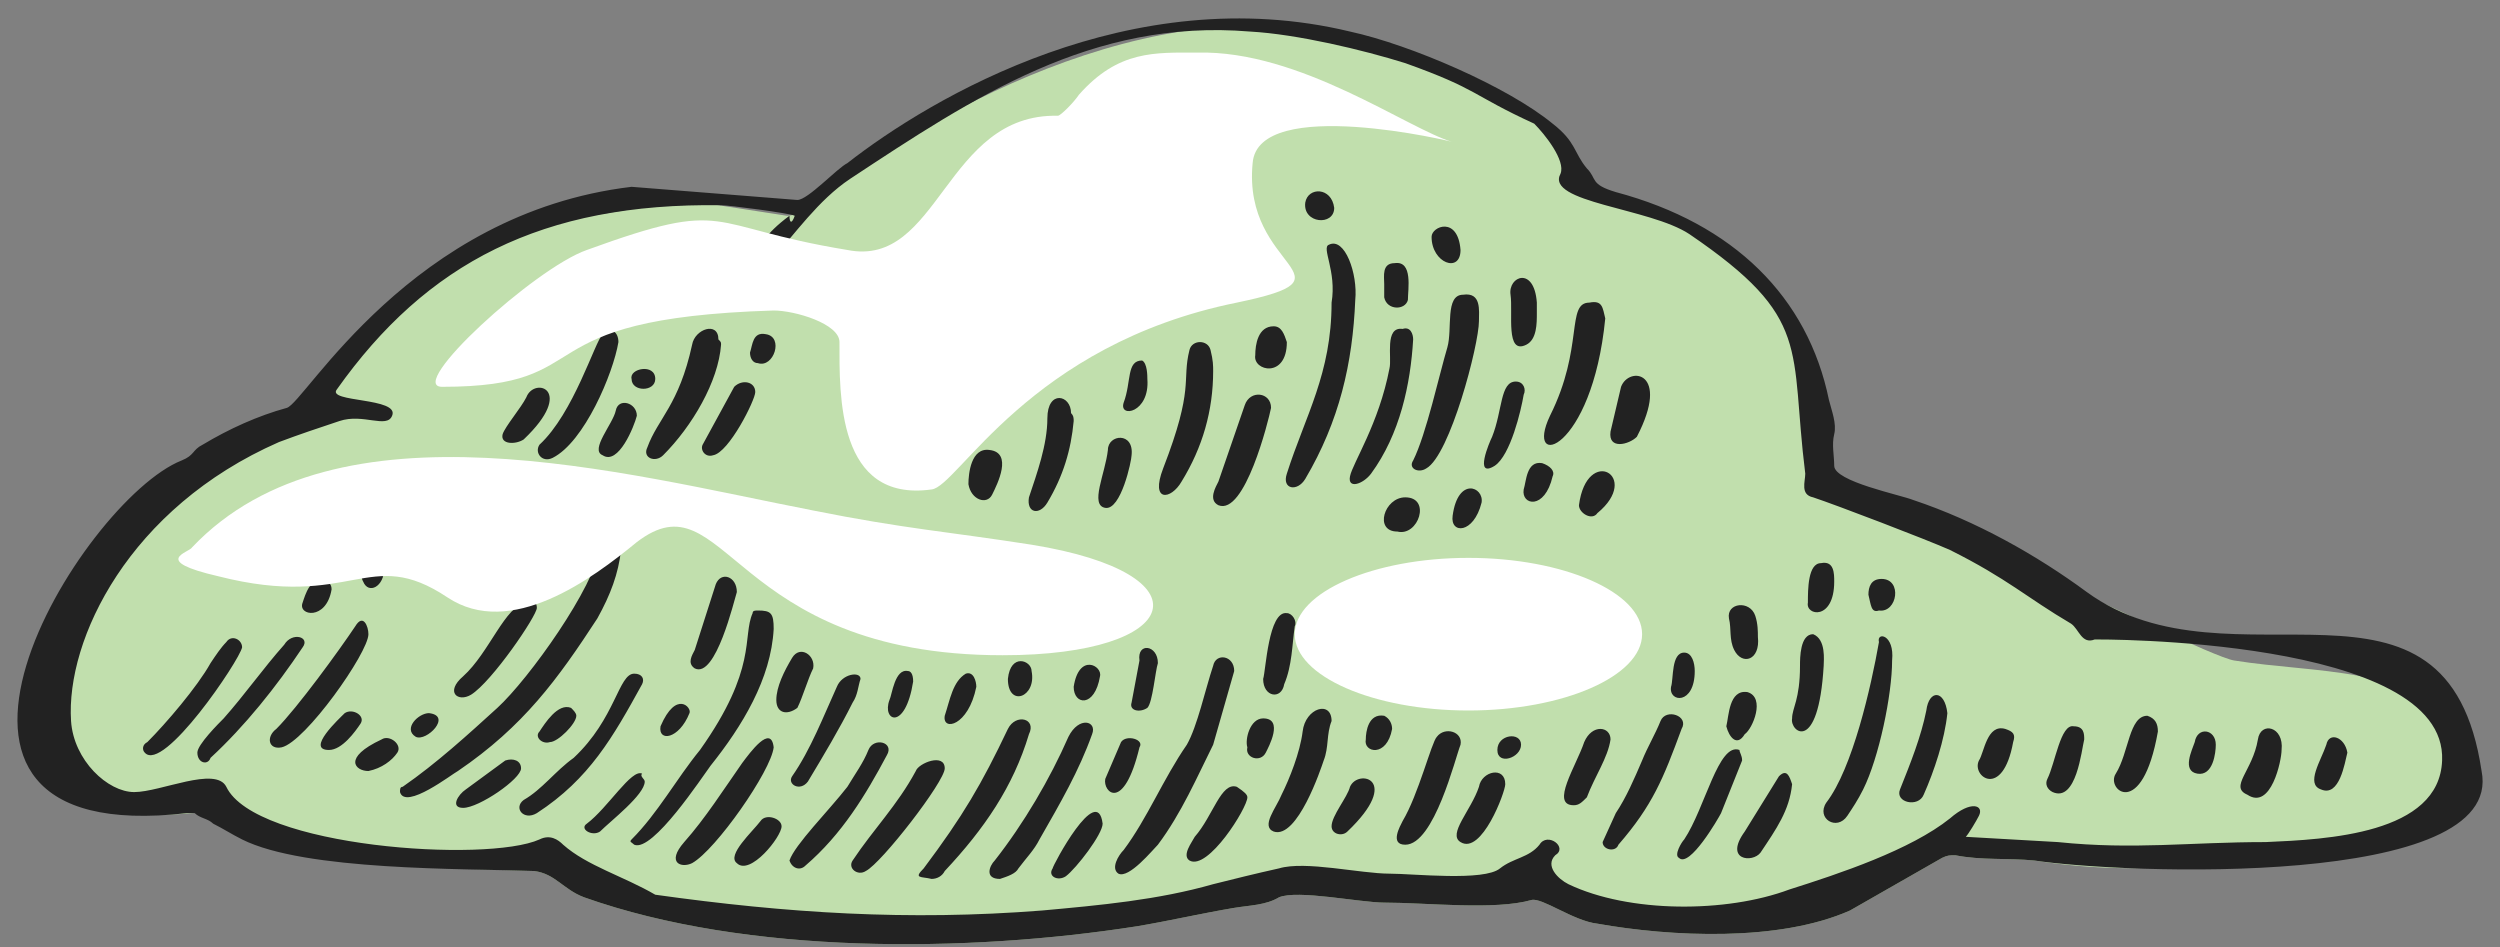 <?xml version="1.0" encoding="UTF-8"?>
<svg width="95px" height="36px" viewBox="0 0 95 36" version="1.1" xmlns="http://www.w3.org/2000/svg" xmlns:xlink="http://www.w3.org/1999/xlink">
    <rect x="0" y="0" width="95" height="36" fill="#808080" stroke="none"/>
    <title>Group</title>
    <g id="Page-1" stroke="none" stroke-width="1" fill="none" fill-rule="evenodd">
        <g id="elementer-green" transform="translate(-466.3, -89.014)">
            <g id="Group" transform="translate(466.963, 89.715)">
                <path d="M76.637,31.998 C75.637,31.898 74.637,31.998 73.637,31.798 C73.437,31.798 73.337,31.798 73.137,31.898 L69.637,33.898 C66.937,35.098 62.837,34.898 60.037,34.398 C59.137,34.298 57.937,33.398 57.537,33.498 C56.137,33.898 53.537,33.598 51.937,33.598 C51.037,33.598 48.637,33.098 47.937,33.398 C47.437,33.698 46.837,33.698 46.237,33.798 C45.037,33.998 43.737,34.298 42.537,34.498 C36.137,35.498 27.737,35.598 21.537,33.398 C20.737,33.098 20.437,32.498 19.637,32.398 C16.937,32.298 12.137,32.298 9.737,31.098 C9.337,30.898 9.037,30.698 8.637,30.498 C8.437,30.298 8.137,30.298 7.937,30.098 C7.837,30.098 7.737,30.098 7.637,30.098 C2.737,30.698 0.637,29.798 0.937,25.398 C1.137,21.798 5.737,17.098 6.137,16.998 C6.637,16.798 6.537,16.598 6.937,16.398 C7.937,15.798 9.037,15.298 10.137,14.998 C10.837,14.798 14.137,8.398 22.437,7.398 L25.337,6.898 L29.237,7.498 C29.637,7.498 29.937,7.198 30.237,6.998 C33.437,4.498 42.137,-1.202 50.537,0.598 C52.837,1.098 56.537,2.698 58.237,4.098 C59.137,4.798 59.037,5.198 59.537,5.798 C59.937,6.198 59.637,6.398 60.637,6.698 C65.137,7.898 67.937,10.698 68.737,14.598 C68.837,14.998 69.037,15.498 68.937,15.898 C68.837,16.298 68.937,16.698 68.937,17.098 C68.937,17.698 71.437,18.198 71.937,18.398 C74.337,19.198 76.637,20.498 78.537,21.898 C78.637,21.898 83.537,24.298 84.237,24.398 C87.337,24.898 90.937,24.598 92.837,26.998 C94.937,29.498 90.037,31.098 88.037,31.398 C84.137,31.998 81.137,32.698 76.637,31.998 L76.637,31.998 Z" id="Path" fill="#C1DFAD" fill-rule="nonzero"></path>
                <path d="M76.637,31.998 C75.637,31.898 74.637,31.998 73.637,31.798 C73.437,31.798 73.337,31.798 73.137,31.898 L69.637,33.898 C66.937,35.098 62.837,34.898 60.037,34.398 C59.137,34.298 57.937,33.398 57.537,33.498 C56.137,33.898 53.537,33.598 51.937,33.598 C51.037,33.598 48.637,33.098 47.937,33.398 C47.437,33.698 46.837,33.698 46.237,33.798 C45.037,33.998 43.737,34.298 42.537,34.498 C36.137,35.498 27.737,35.598 21.537,33.398 C20.737,33.098 20.437,32.498 19.637,32.398 C16.937,32.298 10.937,32.398 8.537,31.198 C8.137,30.998 7.837,30.798 7.437,30.598 C7.237,30.398 6.937,30.398 6.737,30.198 C6.637,30.198 6.537,30.198 6.437,30.198 C-5.763,31.598 2.437,18.298 6.237,16.798 C6.737,16.598 6.637,16.398 7.037,16.198 C8.037,15.598 9.137,15.098 10.237,14.798 C10.937,14.598 14.937,7.398 23.337,6.398 L29.637,6.898 C30.037,6.898 31.137,5.698 31.537,5.498 C34.737,2.998 42.337,-1.502 50.637,0.498 C52.937,0.998 56.637,2.598 58.337,3.998 C59.237,4.698 59.137,5.098 59.637,5.698 C60.037,6.098 59.737,6.298 60.737,6.598 C65.237,7.798 68.037,10.598 68.837,14.498 C68.937,14.898 69.137,15.398 69.037,15.798 C68.937,16.198 69.037,16.598 69.037,16.998 C69.037,17.598 71.537,18.098 72.037,18.298 C74.437,19.098 76.737,20.398 78.637,21.798 C84.137,25.798 92.337,19.898 93.637,28.598 C94.537,33.098 79.937,32.498 76.637,31.998 L76.637,31.998 Z M29.537,7.498 C29.337,7.398 27.037,7.098 26.737,7.098 C19.937,6.998 15.537,9.298 12.137,14.098 C11.737,14.598 14.537,14.398 14.237,15.098 C14.037,15.598 13.137,14.998 12.237,15.298 C11.337,15.598 10.737,15.798 9.937,16.098 C4.237,18.598 1.837,23.598 2.037,26.698 C2.137,28.198 3.437,29.398 4.437,29.398 C5.437,29.398 7.537,28.398 7.937,29.198 C9.037,31.498 17.837,32.098 19.837,31.198 C20.237,30.998 20.537,31.198 20.737,31.398 C21.637,32.198 23.037,32.598 24.237,33.298 C29.237,33.998 33.837,34.298 38.937,33.898 C41.137,33.698 43.337,33.498 45.437,32.898 C46.237,32.698 47.037,32.498 47.937,32.298 C48.937,31.998 51.037,32.498 52.137,32.498 C53.037,32.498 55.737,32.798 56.337,32.298 C56.837,31.898 57.437,31.898 57.837,31.398 C58.137,30.898 58.937,31.498 58.437,31.798 C58.037,32.198 58.537,32.698 58.937,32.898 C61.237,33.998 64.937,33.998 67.337,33.098 C69.237,32.498 71.937,31.598 73.437,30.398 C74.237,29.698 74.737,29.898 74.537,30.298 C74.437,30.498 74.137,30.998 74.037,31.098 L77.537,31.298 C80.437,31.598 82.537,31.298 85.437,31.298 C87.737,31.198 92.037,30.998 92.137,28.198 C92.337,23.498 78.937,23.598 78.937,23.598 C78.437,23.798 78.337,23.198 78.037,22.998 C76.337,21.998 75.637,21.298 73.437,20.198 C72.537,19.798 69.137,18.498 68.237,18.198 C67.737,18.098 67.937,17.598 67.937,17.298 C67.337,12.498 68.237,11.398 63.537,8.198 C62.037,7.198 58.037,6.998 58.637,5.898 C58.837,5.398 58.037,4.398 57.637,3.998 C55.237,2.898 55.537,2.698 52.737,1.698 C51.137,1.198 48.637,0.598 46.837,0.498 C40.837,-0.002 36.337,2.998 31.637,6.098 C30.437,6.898 29.537,8.198 28.637,9.198 C28.237,9.698 27.437,8.898 29.337,7.498 C29.337,7.798 29.437,7.798 29.537,7.498 L29.537,7.498 Z M22.937,20.198 C22.837,21.098 22.537,21.898 22.037,22.798 C20.537,25.098 19.237,26.898 16.737,28.598 C16.537,28.698 14.737,30.098 14.537,29.398 C14.537,29.298 14.537,29.198 14.637,29.198 C15.937,28.298 17.137,27.198 18.237,26.198 C19.437,25.098 21.937,21.598 22.137,20.098 C22.237,19.498 22.837,19.498 22.937,19.898 C22.937,19.998 22.937,20.098 22.937,20.198 L22.937,20.198 Z M49.937,10.798 C50.137,9.598 49.537,8.698 49.837,8.598 C50.437,8.298 50.937,9.698 50.837,10.698 C50.737,13.098 50.237,15.298 48.937,17.498 C48.637,17.998 48.037,17.898 48.237,17.298 C48.937,15.098 49.937,13.498 49.937,10.798 L49.937,10.798 Z M46.237,24.798 L45.437,27.598 C44.837,28.798 44.237,30.198 43.337,31.398 C43.137,31.598 42.237,32.698 41.837,32.498 C41.537,32.298 41.837,31.798 42.037,31.598 C42.937,30.398 43.537,28.898 44.437,27.598 C44.837,26.898 45.137,25.498 45.437,24.598 C45.537,24.098 46.237,24.198 46.237,24.798 L46.237,24.798 Z M28.737,23.198 C28.637,25.098 27.537,26.898 26.337,28.398 C26.037,28.798 24.137,31.698 23.437,31.398 C23.337,31.298 23.237,31.298 23.337,31.198 C24.337,30.198 25.037,28.898 25.937,27.798 C28.137,24.698 27.537,23.498 27.937,22.598 C27.937,22.498 28.037,22.498 28.137,22.498 C28.637,22.498 28.737,22.598 28.737,23.198 L28.737,23.198 Z M71.237,24.398 C71.237,25.698 70.737,28.098 70.137,29.298 C69.937,29.698 69.737,29.998 69.537,30.298 C69.137,30.898 68.337,30.398 68.737,29.798 C69.737,28.498 70.437,25.398 70.737,23.698 C70.637,23.298 71.337,23.398 71.237,24.398 L71.237,24.398 Z M55.537,11.498 C55.537,12.398 54.437,16.598 53.537,17.098 C53.237,17.298 52.837,17.098 53.037,16.798 C53.537,15.798 54.037,13.498 54.337,12.498 C54.537,11.798 54.237,10.498 54.937,10.498 C55.637,10.398 55.537,11.098 55.537,11.498 L55.537,11.498 Z M34.737,32.698 C34.337,32.598 34.037,32.698 34.437,32.298 C35.937,30.298 36.637,29.098 37.637,26.998 C37.937,26.398 38.737,26.598 38.437,27.198 C37.837,29.198 36.737,30.798 35.237,32.398 C35.137,32.598 34.937,32.698 34.737,32.698 L34.737,32.698 Z M37.337,32.698 C36.737,32.698 36.937,32.198 37.137,31.998 C38.237,30.598 39.237,28.898 39.937,27.298 C40.337,26.498 41.037,26.698 40.837,27.198 C40.337,28.598 39.637,29.798 38.837,31.198 C38.637,31.598 38.337,31.898 38.037,32.298 C37.937,32.498 37.637,32.598 37.337,32.698 L37.337,32.698 Z M45.437,13.398 C45.437,14.898 45.037,16.298 44.237,17.598 C43.837,18.298 43.037,18.398 43.537,17.098 C44.737,13.998 44.237,13.798 44.537,12.598 C44.637,12.198 45.237,12.198 45.337,12.598 C45.437,12.998 45.437,13.198 45.437,13.398 L45.437,13.398 Z M60.237,31.298 L60.737,30.198 C61.137,29.598 61.437,28.898 61.737,28.198 C61.937,27.698 62.237,27.198 62.437,26.698 C62.637,26.198 63.537,26.498 63.237,26.998 C62.537,28.898 62.137,29.898 60.837,31.398 C60.737,31.698 60.237,31.598 60.237,31.298 L60.237,31.298 Z M60.337,11.398 C59.837,16.498 57.237,17.198 58.237,15.098 C59.537,12.498 58.837,10.798 59.737,10.798 C60.237,10.698 60.237,10.998 60.337,11.398 L60.337,11.398 Z M53.037,12.198 C52.937,13.898 52.537,15.798 51.437,17.298 C51.137,17.698 50.537,17.898 50.637,17.398 C50.737,16.898 51.737,15.398 52.137,13.298 C52.237,12.898 51.937,11.698 52.637,11.798 C52.937,11.698 53.037,11.998 53.037,12.198 L53.037,12.198 Z M23.437,24.898 C23.737,24.898 23.837,25.098 23.737,25.298 C22.637,27.298 21.737,28.898 19.737,30.198 C19.237,30.498 18.837,29.998 19.237,29.698 C19.937,29.298 20.437,28.598 21.137,28.098 C22.737,26.598 22.837,24.898 23.437,24.898 L23.437,24.898 Z M13.337,23.398 C13.337,24.098 10.937,27.498 10.037,27.698 C9.537,27.798 9.437,27.298 9.837,26.998 C10.637,26.198 12.237,23.998 12.837,23.098 C13.137,22.598 13.337,23.098 13.337,23.398 L13.337,23.398 Z M26.737,12.398 C26.637,13.798 25.637,15.498 24.537,16.598 C24.237,16.898 23.737,16.698 23.937,16.298 C24.337,15.198 25.137,14.698 25.637,12.398 C25.737,11.798 26.637,11.498 26.637,12.198 C26.737,12.298 26.737,12.298 26.737,12.398 L26.737,12.398 Z M28.737,27.698 C28.637,28.598 26.537,31.598 25.637,32.098 C25.237,32.298 24.637,32.098 25.337,31.298 C26.137,30.398 26.837,29.298 27.537,28.298 C27.837,27.898 28.637,26.798 28.737,27.698 L28.737,27.698 Z M49.937,26.698 C49.737,27.198 49.837,27.698 49.637,28.198 C49.537,28.498 48.637,31.198 47.737,30.898 C47.237,30.698 47.837,29.998 48.037,29.498 C48.337,28.898 48.737,27.898 48.837,27.098 C48.937,26.198 49.937,25.898 49.937,26.698 L49.937,26.698 Z M6.837,27.898 C6.837,27.598 7.637,26.798 7.837,26.598 C8.637,25.698 9.337,24.698 10.137,23.798 C10.437,23.298 11.137,23.498 10.837,23.898 C9.837,25.398 8.637,26.898 7.337,28.098 C7.237,28.398 6.837,28.298 6.837,27.898 L6.837,27.898 Z M22.837,12.298 C22.637,13.498 21.537,16.098 20.337,16.698 C19.937,16.898 19.637,16.498 19.837,16.198 C21.137,14.998 21.937,12.298 22.237,11.998 C22.537,11.698 22.837,11.898 22.837,12.298 L22.837,12.298 Z M29.337,31.998 C29.537,31.398 30.837,30.098 31.537,29.198 C31.837,28.698 32.137,28.298 32.337,27.798 C32.537,27.298 33.337,27.498 33.037,27.998 C32.237,29.498 31.337,30.998 29.937,32.198 C29.737,32.398 29.437,32.298 29.337,31.998 L29.337,31.998 Z M52.737,31.398 C52.137,31.398 52.537,30.698 52.637,30.498 C53.237,29.498 53.737,27.498 53.937,27.298 C54.237,26.898 54.937,27.098 54.837,27.598 C54.637,28.098 53.837,31.398 52.737,31.398 L52.737,31.398 Z M47.637,14.798 C47.537,15.298 46.637,18.898 45.637,18.498 C45.237,18.298 45.537,17.798 45.637,17.598 L46.637,14.698 C46.837,14.098 47.637,14.198 47.637,14.798 L47.637,14.798 Z M8.537,23.898 C8.437,24.398 5.537,28.698 4.837,27.898 C4.737,27.798 4.737,27.598 4.937,27.498 C5.637,26.798 6.837,25.398 7.337,24.498 C7.537,24.198 7.737,23.898 7.937,23.698 C8.137,23.398 8.537,23.598 8.537,23.898 L8.537,23.898 Z M35.237,28.498 C35.237,28.998 32.837,32.098 32.237,32.398 C31.937,32.598 31.537,32.298 31.737,31.998 C32.537,30.798 33.437,29.898 34.137,28.598 C34.237,28.298 35.237,27.898 35.237,28.498 L35.237,28.498 Z M40.137,15.298 C40.037,16.398 39.737,17.398 39.137,18.398 C38.837,18.898 38.337,18.798 38.437,18.198 C38.737,17.298 39.137,16.198 39.137,15.198 C39.137,14.098 40.037,14.298 40.037,14.998 C40.137,15.098 40.137,15.198 40.137,15.298 L40.137,15.298 Z M65.537,28.198 L64.737,30.198 C64.637,30.398 63.537,32.298 63.137,31.898 C62.937,31.798 63.237,31.298 63.337,31.198 C64.137,29.998 64.637,27.498 65.437,27.798 C65.437,27.898 65.537,27.998 65.537,28.198 L65.537,28.198 Z M73.337,26.398 C73.237,27.398 72.837,28.598 72.437,29.498 C72.237,29.998 71.337,29.798 71.537,29.298 C71.937,28.298 72.337,27.298 72.537,26.298 C72.637,25.498 73.237,25.498 73.337,26.398 L73.337,26.398 Z M32.037,25.098 C31.937,25.398 31.937,25.698 31.737,25.998 C31.237,26.998 30.637,27.998 30.037,28.998 C29.737,29.398 29.237,29.098 29.437,28.798 C30.137,27.798 30.637,26.498 31.137,25.398 C31.337,24.898 32.037,24.798 32.037,25.098 L32.037,25.098 Z M19.737,22.398 C19.737,22.698 18.037,25.198 17.237,25.698 C16.737,25.998 16.237,25.598 16.937,24.998 C17.937,24.098 18.537,22.298 19.337,22.198 C19.637,22.098 19.737,22.198 19.737,22.398 L19.737,22.398 Z M27.337,21.798 C27.237,22.098 26.537,25.098 25.737,24.698 C25.437,24.498 25.637,24.198 25.737,23.998 L26.537,21.498 C26.737,20.998 27.337,21.198 27.337,21.798 L27.337,21.798 Z M68.637,24.598 C68.437,27.998 67.337,27.098 67.437,26.598 C67.437,26.198 67.737,25.898 67.737,24.598 C67.737,24.298 67.737,23.398 68.237,23.398 C68.737,23.598 68.637,24.398 68.637,24.598 L68.637,24.598 Z M67.437,29.098 C67.337,30.098 66.837,30.798 66.237,31.698 C65.937,32.098 64.837,31.998 65.637,30.898 L66.937,28.798 C67.237,28.498 67.337,28.798 67.437,29.098 L67.437,29.098 Z M81.337,27.098 C80.737,30.498 79.337,29.298 79.737,28.698 C80.237,27.898 80.237,26.498 80.937,26.498 C81.237,26.598 81.337,26.798 81.337,27.098 L81.337,27.098 Z M60.537,15.698 L60.937,13.998 C61.237,13.198 62.837,13.398 61.537,15.898 C61.237,16.198 60.437,16.398 60.537,15.698 L60.537,15.698 Z M59.137,29.898 C58.237,29.898 59.237,28.398 59.537,27.498 C59.837,26.798 60.537,26.898 60.537,27.398 C60.437,28.098 59.937,28.798 59.637,29.598 C59.437,29.798 59.337,29.898 59.137,29.898 L59.137,29.898 Z M56.537,29.098 C56.537,29.398 55.637,31.798 54.837,31.298 C54.337,30.998 55.237,30.098 55.537,29.198 C55.637,28.598 56.537,28.398 56.537,29.098 L56.537,29.098 Z M86.037,27.798 C86.037,28.198 85.637,30.098 84.737,29.498 C84.037,29.198 84.937,28.598 85.137,27.398 C85.237,26.698 86.137,26.898 86.037,27.798 L86.037,27.798 Z M47.337,25.098 C47.437,24.798 47.537,22.498 48.237,22.598 C48.437,22.598 48.637,22.898 48.537,23.098 C48.437,23.798 48.437,24.598 48.137,25.298 C48.037,25.898 47.337,25.798 47.337,25.098 L47.337,25.098 Z M46.737,29.598 C46.737,29.998 45.237,32.398 44.537,31.998 C44.237,31.798 44.637,31.298 44.737,31.098 C45.437,30.298 45.737,28.998 46.337,29.198 C46.637,29.398 46.737,29.498 46.737,29.598 L46.737,29.598 Z M57.237,14.298 C57.137,14.898 56.737,16.598 56.137,16.998 C55.337,17.498 55.937,16.098 56.037,15.898 C56.437,14.898 56.337,13.798 56.937,13.798 C57.237,13.798 57.337,14.098 57.237,14.298 L57.237,14.298 Z M78.537,27.398 C78.437,27.798 78.237,29.798 77.337,29.398 C77.137,29.298 77.037,29.098 77.137,28.898 C77.437,28.298 77.637,26.798 78.137,26.898 C78.537,26.898 78.537,27.198 78.537,27.398 L78.537,27.398 Z M42.337,16.598 C42.337,16.798 41.937,18.698 41.337,18.598 C40.737,18.498 41.337,17.298 41.437,16.398 C41.437,15.798 42.437,15.698 42.337,16.598 L42.337,16.598 Z M41.237,30.598 C41.237,30.998 40.237,32.298 39.837,32.598 C39.537,32.798 39.137,32.598 39.337,32.298 C39.337,32.198 41.037,28.998 41.237,30.598 C41.237,30.498 41.237,30.598 41.237,30.598 L41.237,30.598 Z M57.737,11.198 C57.737,11.598 57.737,12.198 57.337,12.398 C56.537,12.798 56.837,11.198 56.737,10.498 C56.637,9.798 57.637,9.398 57.737,10.798 C57.737,10.998 57.737,11.098 57.737,11.198 L57.737,11.198 L57.737,11.198 Z M28.037,14.198 C28.037,14.498 27.037,16.498 26.437,16.598 C26.137,16.698 25.937,16.398 26.037,16.198 L27.237,13.998 C27.537,13.698 28.037,13.798 28.037,14.198 L28.037,14.198 Z M19.137,28.498 C19.137,28.898 17.537,29.998 16.937,29.998 C16.437,29.998 16.737,29.498 17.037,29.298 L18.537,28.198 C18.837,28.098 19.137,28.198 19.137,28.498 L19.137,28.498 Z M28.837,25.898 C28.837,25.398 29.137,24.798 29.437,24.298 C29.737,23.798 30.337,24.198 30.237,24.698 C30.037,25.098 29.837,25.798 29.637,26.198 C29.237,26.498 28.837,26.398 28.837,25.898 L28.837,25.898 Z M49.937,30.698 C49.937,30.298 50.537,29.598 50.637,29.198 C50.937,28.498 52.637,28.898 50.537,30.898 C50.337,31.098 49.937,30.998 49.937,30.698 L49.937,30.698 Z M18.437,15.798 C18.537,15.498 19.137,14.798 19.337,14.398 C19.637,13.598 21.237,14.098 19.237,15.998 C18.937,16.198 18.337,16.198 18.437,15.798 L18.437,15.798 Z M36.137,17.698 C36.137,17.298 36.237,16.298 36.937,16.398 C37.837,16.498 37.237,17.698 37.037,18.098 C36.837,18.498 36.237,18.298 36.137,17.698 L36.137,17.698 Z M23.837,28.998 C23.837,29.498 22.537,30.498 22.137,30.898 C21.837,31.098 21.337,30.798 21.637,30.598 C22.437,29.998 23.337,28.498 23.737,28.698 C23.637,28.798 23.837,28.898 23.837,28.998 L23.837,28.998 Z M66.137,23.498 C66.237,24.398 65.537,24.598 65.237,23.998 C65.037,23.598 65.137,23.198 65.037,22.798 C64.937,22.198 65.837,22.098 66.037,22.698 C66.137,22.998 66.137,23.298 66.137,23.498 L66.137,23.498 Z M43.337,24.498 C43.237,24.798 43.137,25.998 42.937,26.198 C42.637,26.398 42.237,26.298 42.337,25.998 L42.637,24.398 C42.537,23.698 43.337,23.798 43.337,24.498 L43.337,24.498 Z M88.537,27.898 C88.437,28.298 88.237,29.598 87.537,29.298 C86.937,29.098 87.537,28.198 87.737,27.598 C87.837,27.098 88.437,27.298 88.537,27.898 L88.537,27.898 Z M29.037,30.698 C29.037,31.098 27.837,32.598 27.337,32.098 C26.937,31.798 27.937,30.898 28.237,30.498 C28.437,30.198 29.037,30.398 29.037,30.698 L29.037,30.698 Z M75.837,27.498 C75.437,29.698 74.237,28.798 74.537,28.198 C74.737,27.898 74.837,26.798 75.537,26.998 C75.837,27.098 75.937,27.198 75.837,27.498 L75.837,27.498 Z M69.037,21.398 C69.037,22.898 67.937,22.698 68.037,22.198 C68.037,21.698 68.037,20.698 68.537,20.698 C69.037,20.598 69.037,21.098 69.037,21.398 L69.037,21.398 Z M41.337,28.898 L41.937,27.498 C42.137,27.198 42.837,27.398 42.637,27.698 C42.037,30.198 41.237,29.398 41.337,28.898 L41.337,28.898 Z M48.237,12.298 C48.237,13.698 46.937,13.398 47.037,12.798 C47.037,12.398 47.137,11.698 47.737,11.698 C48.037,11.698 48.137,11.998 48.237,12.298 L48.237,12.298 Z M64.937,26.898 C65.037,26.498 65.037,25.498 65.737,25.598 C66.437,25.798 65.937,26.998 65.637,27.198 C65.337,27.698 65.037,27.298 64.937,26.898 L64.937,26.898 Z M59.337,18.498 C59.637,16.198 61.737,17.398 60.037,18.798 C59.837,19.098 59.337,18.798 59.337,18.498 L59.337,18.498 Z M23.537,15.098 C23.437,15.498 22.837,16.998 22.237,16.598 C21.737,16.398 22.637,15.398 22.737,14.898 C22.837,14.398 23.537,14.598 23.537,15.098 L23.537,15.098 Z M36.437,25.398 C36.137,26.898 35.137,27.098 35.237,26.498 C35.437,25.898 35.537,25.198 36.037,24.898 C36.337,24.798 36.437,25.198 36.437,25.398 L36.437,25.398 Z M51.937,10.098 C51.937,9.798 51.837,9.298 52.337,9.298 C53.037,9.198 52.837,10.298 52.837,10.698 C52.737,11.098 52.037,11.098 51.937,10.598 C51.937,10.398 51.937,10.298 51.937,10.098 L51.937,10.098 Z M13.337,28.598 C12.837,28.598 12.337,28.098 13.837,27.398 C14.137,27.198 14.637,27.598 14.437,27.898 C14.237,28.198 13.837,28.498 13.337,28.598 L13.337,28.598 Z M52.737,18.198 C53.737,18.198 53.237,19.698 52.437,19.498 C51.537,19.498 51.937,18.198 52.737,18.198 L52.737,18.198 Z M63.737,24.798 C63.737,26.098 62.737,25.998 62.837,25.398 C62.937,25.098 62.837,24.098 63.337,24.098 C63.637,24.098 63.737,24.498 63.737,24.798 L63.737,24.798 Z M54.537,18.898 C54.737,17.398 55.737,17.798 55.637,18.398 C55.337,19.598 54.437,19.598 54.537,18.898 L54.537,18.898 Z M83.537,27.598 C83.537,27.898 83.437,28.798 82.837,28.698 C82.237,28.598 82.637,27.798 82.737,27.498 C82.837,26.898 83.537,26.998 83.537,27.598 L83.537,27.598 Z M21.237,26.498 C21.237,26.798 20.537,27.498 20.237,27.498 C19.937,27.598 19.637,27.298 19.837,27.098 C20.037,26.798 20.537,25.998 21.037,26.198 C21.137,26.298 21.237,26.398 21.237,26.498 L21.237,26.498 Z M58.337,17.398 C58.037,18.698 57.137,18.498 57.237,17.898 C57.337,17.598 57.337,16.798 57.937,16.898 C58.237,16.998 58.437,17.198 58.337,17.398 L58.337,17.398 Z M42.937,13.698 C43.037,14.998 41.837,15.198 42.037,14.598 C42.337,13.798 42.137,12.998 42.737,12.998 C42.937,13.098 42.937,13.598 42.937,13.698 L42.937,13.698 Z M11.837,27.798 C10.937,27.798 12.237,26.598 12.437,26.398 C12.737,26.198 13.237,26.498 13.037,26.798 C12.837,27.098 12.337,27.798 11.837,27.798 L11.837,27.798 Z M47.337,26.598 C48.137,26.598 47.537,27.698 47.437,27.898 C47.237,28.298 46.637,28.098 46.737,27.698 C46.637,27.398 46.837,26.598 47.337,26.598 L47.337,26.598 Z M54.837,8.798 C54.837,9.698 53.737,9.298 53.737,8.298 C53.737,7.898 54.737,7.498 54.837,8.798 L54.837,8.798 Z M52.237,26.998 C52.037,28.098 51.137,27.898 51.237,27.398 C51.237,27.098 51.337,26.398 51.937,26.498 C52.137,26.598 52.237,26.798 52.237,26.998 L52.237,26.998 Z M34.037,25.198 C33.737,27.098 32.837,26.698 33.137,25.898 C33.237,25.698 33.337,24.698 33.837,24.798 C33.937,24.798 34.037,24.898 34.037,25.198 L34.037,25.198 Z M11.937,21.698 C11.737,22.898 10.637,22.698 10.837,22.198 C10.937,21.898 11.137,21.198 11.637,21.398 C11.837,21.398 11.937,21.498 11.937,21.698 L11.937,21.698 Z M70.337,21.898 C70.337,21.598 70.437,21.298 70.837,21.298 C71.637,21.298 71.437,22.598 70.737,22.498 C70.437,22.598 70.437,22.298 70.337,21.898 L70.337,21.898 Z M40.137,25.398 C40.337,24.098 41.237,24.598 41.137,24.998 C40.937,26.198 40.137,26.098 40.137,25.398 L40.137,25.398 Z M50.037,7.198 C50.037,7.898 48.837,7.798 48.937,6.998 C49.037,6.398 49.937,6.398 50.037,7.198 L50.037,7.198 Z M37.637,25.098 C37.737,24.098 38.537,24.398 38.537,24.798 C38.737,25.798 37.637,26.198 37.637,25.098 L37.637,25.098 Z M24.437,26.898 C25.037,25.498 25.637,26.198 25.537,26.398 C25.137,27.398 24.337,27.498 24.437,26.898 L24.437,26.898 Z M27.837,12.698 C27.937,12.398 27.937,11.898 28.437,11.998 C29.137,12.098 28.737,13.298 28.137,13.098 C27.937,13.098 27.837,12.898 27.837,12.698 L27.837,12.698 Z M15.637,26.398 C16.537,26.498 15.537,27.498 15.137,27.298 C14.637,26.998 15.237,26.398 15.637,26.398 L15.637,26.398 Z M13.937,20.898 C13.937,21.598 13.337,21.898 13.137,21.398 C12.837,20.898 13.837,19.998 13.937,20.898 L13.937,20.898 Z M57.137,27.598 C57.137,28.098 56.237,28.398 56.237,27.798 C56.237,27.198 57.137,27.098 57.137,27.598 L57.137,27.598 Z M24.237,13.698 C24.237,14.198 23.337,14.198 23.337,13.698 C23.237,13.298 24.237,13.098 24.237,13.698 L24.237,13.698 Z" id="Shape" fill="#222222" fill-rule="nonzero"></path>
                <path d="M6.637,20.098 C6.537,20.298 5.037,20.598 7.637,21.198 C12.737,22.498 13.337,19.998 16.337,21.998 C18.737,23.598 21.837,21.298 23.537,19.898 C26.937,17.298 27.037,24.198 37.437,24.198 C44.337,24.198 45.337,21.098 38.537,19.998 C35.337,19.498 33.737,19.398 30.237,18.698 C23.037,17.298 12.137,14.298 6.637,20.098 L6.637,20.098 Z M39.537,3.698 C35.237,3.598 35.037,9.498 31.537,8.798 C26.037,7.898 27.137,6.798 21.637,8.798 C19.637,9.498 14.737,13.998 16.137,13.998 C22.337,13.998 18.937,11.398 28.737,11.098 C29.537,11.098 31.237,11.598 31.237,12.298 C31.237,14.298 31.137,18.398 34.737,17.898 C35.737,17.798 38.437,12.398 46.337,10.798 C51.137,9.798 46.537,9.598 46.937,5.498 C47.137,2.898 54.637,4.698 54.537,4.698 C52.837,4.198 48.737,1.198 44.837,1.298 C43.237,1.298 41.837,1.198 40.337,2.898 C40.137,3.198 39.637,3.698 39.537,3.698 L39.537,3.698 Z M55.137,20.498 C58.737,20.498 61.737,21.798 61.737,23.398 C61.737,24.998 58.737,26.298 55.137,26.298 C51.537,26.298 48.537,24.998 48.537,23.398 C48.537,21.798 51.537,20.498 55.137,20.498 L55.137,20.498 Z" id="Shape" fill="#FFFFFF"></path>
            </g>
        </g>
    </g>
</svg>